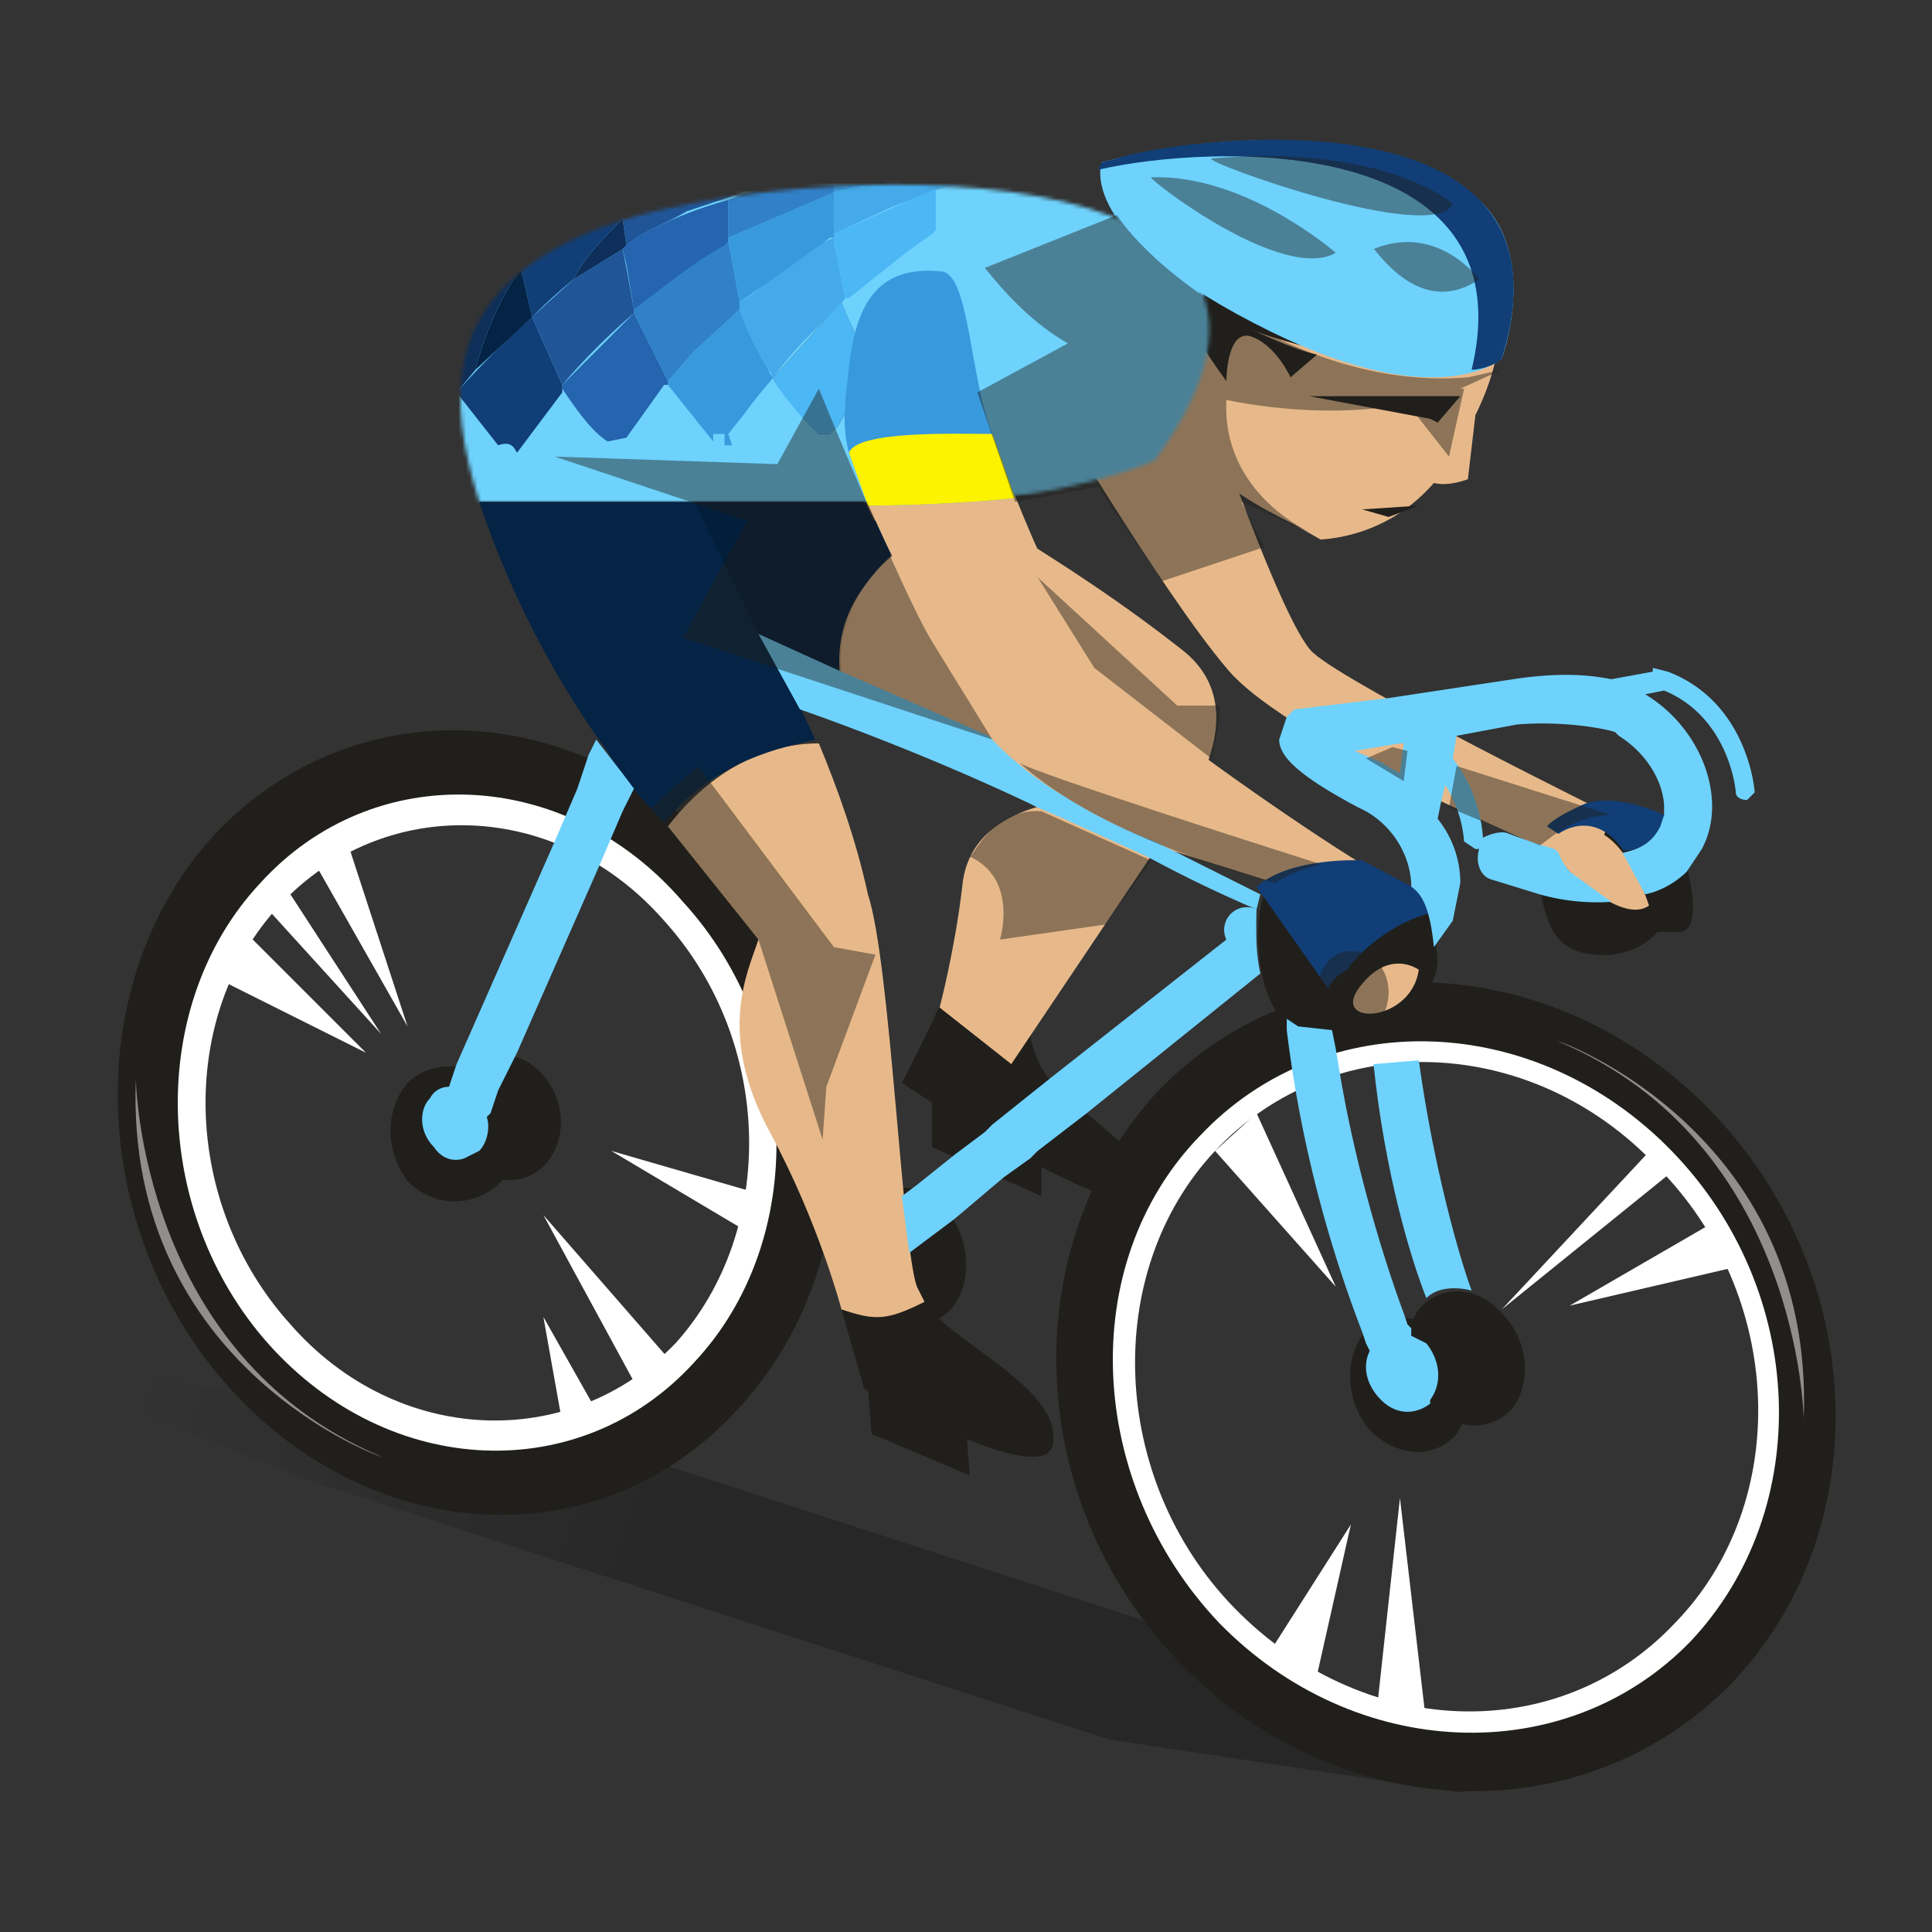 <svg xmlns="http://www.w3.org/2000/svg" xmlns:xlink="http://www.w3.org/1999/xlink" fill="none" viewBox="0 0 512 512" width="512" height="512"><rect x="0" y="0" width="512" height="512" fill="#333333" stroke="none"/><defs><linearGradient id="cycling_paint0_linear_158_11" x1="35.5" x2="189.53" y1="360" y2="413.4" gradientUnits="userSpaceOnUse"><stop stop-opacity="0"/><stop offset="1" stop-opacity="0.35"/></linearGradient></defs><g id="cycling_background"><path id="cycling_dropshadow" fill="url(#cycling_paint0_linear_158_11)" d="M0 353v7l84 33 210 68 93 14 35-7-262-85-104-15-56-15z" opacity="0.7"/><path id="cycling_Vector" fill="#211F1B" d="M445 247h-9c-16-3-45-22-18-31 7-2 17-3 23 1 5 4 12 30 4 30z"/><path id="cycling_Vector_2" fill="white" d="M67 362c-35-39-36-99-3-134s88-33 122 5c35 39 36 99 3 134s-88 33-122-5zm10-11c28 32 74 34 102 5 27-30 26-80-3-112-28-32-74-34-102-4-27 29-26 79 3 111z"/><path id="cycling_Vector_3" fill="white" d="M318 436c-40-40-42-104-6-142s98-36 137 5c39 40 41 104 5 142s-97 36-136-5zm9-10c34 35 86 37 117 4 31-32 29-87-5-121-33-35-86-37-117-4-30 32-28 87 5 121z"/><path id="cycling_Vector_4" fill="#211F1B" d="M440 239l2 2c-1 8-11 13-19 12-15-1-13-14-17-25"/><path id="cycling_Vector_5" fill="#211F1B" d="M231 380l26 11-1-13-26-10 1 12z"/><path id="cycling_Vector_6" fill="#211F1B" d="M247 304l29 13v-12l-29-13v12z"/><path id="cycling_Vector_7" fill="#211F1B" d="M273 258s-4 20 7 30c10 10 29 21 22 29-6 8-63-30-63-30s17-32 21-50"/><path id="cycling_l-leg" d="M258 135c25 15 41 26 55 37 21 16 0 43 0 43l-45 67-19-15s4-15 6-32c2-23 32-23 32-23s-50-25-65-30c-5-19 13-39 36-47z" style="fill:#E7B98A"/><path id="cycling_l-arm" d="M427 216s-69-34-79-43c-9-8-33-80-33-80l-39 10s32 54 49 74c17 21 97 53 97 53" style="fill:#E7B98A"/><path id="cycling_Vector_8" fill="#211F1B" d="M313 441c-42-43-44-111-6-152 39-40 104-38 146 5s45 111 6 152c-39 40-104 38-146-5zm10-11c36 37 92 39 125 5 33-35 31-93-5-130s-92-39-125-4c-33 34-30 92 5 129z"/><path id="cycling_Vector_9" fill="#211F1B" d="M363 379c-6-7-7-18-2-25 6-7 16-6 23 1 6 7 7 18 2 25-6 7-16 6-23-1z"/><path id="cycling_Vector_10" fill="#211F1B" d="M378 372c-6-7-7-18-2-25 6-7 16-6 22 1 7 7 8 18 3 25-6 7-16 6-23-1z"/><path id="cycling_Vector_11" fill="#211F1B" d="M230 345c-6-7-6-19 0-26 6-6 15-6 21 2 6 7 7 19 1 26-6 6-16 6-22-2z"/><path id="cycling_Vector_12" fill="#211F1B" d="M108 313c-6-8-6-19 0-26 6-6 17-6 23 1 7 8 7 19 1 26-7 6-17 6-24-1z"/><path id="cycling_Vector_13" fill="#211F1B" d="M123 307c-6-6-6-17 0-23s15-6 21 1 6 17 1 23c-6 7-16 6-22-1z"/><path id="cycling_Vector_14" fill="#211F1B" d="M61 368c-38-42-40-108-4-147 37-39 97-36 135 6s40 108 3 147c-36 39-96 36-134-6zm10-12c32 36 83 38 113 5 30-32 29-87-3-122-31-36-82-38-112-5-30 32-29 87 2 122z"/><path id="cycling_Vector_15" fill="#211F1B" d="M356 232c10 6 23-7 25 23-2 19-31 23-40 16-8-6-9-26-6-34l21-5z"/><path id="cycling_Vector_16" fill="#211F1B" d="M245 345c7 11 37 23 34 38-3 12-50-15-50-15l-6-21c8 3 12 3 22-2z"/><path id="cycling_r-leg" d="M201 249l-24-30c10-13 24-22 40-22 5 12 10 26 13 40 6 18 9 93 13 104l2 4c-10 5-13 5-22 2 0 0-6-23-19-47-14-26-6-42-3-51z" style="fill:#E7B98A"/><path id="cycling_Vector_17" fill="#211F1B" d="M394 92s-7 48-42 49c-1 1-52-26-49-56s80-56 91 7z"/><path id="cycling_l-hand" d="M437 240s-7-23-19-20c-11 2-2 11-2 11s14 14 21 9z" style="fill:#E7B98A"/><path id="cycling_r-hand" d="M376 257s-8-6-16 5c-7 10 14 9 16-5z" style="fill:#E7B98A"/><path id="cycling_r-arm" d="M230 134s3-5 15-12c7-3 20-1 20-1s18 50 33 63c11 10 45 34 63 45-13-1-14 1-23 5l-32-10c-38-15-51-38-51-38l-25-52z" style="fill:#E7B98A"/><path id="cycling_Vector_18" fill="#211F1B" d="M347 105l27 5-4 4-23-9z"/><path id="cycling_face" fill-rule="evenodd" d="M278 119l32 7s5-10 6-8c5 10 19 17 27 21l7 4c13-1 23-7 30-15 4 1 9-1 9-1l2-17c5-10 6-18 6-18-37 13-85-13-85-13s-17 0-26 12-8 28-8 28z" clip-rule="evenodd" style="fill:#E7B98A"/><path id="cycling_Vector_19" fill="#211F1B" d="M381 112l-2-1-32-6h40"/><path id="cycling_Vector_20" fill="#211F1B" d="M376 134l-15 1 7 2 8-3z"/><path id="cycling_Vector_21" fill="#211F1B" d="M349 94l-7 6s-4-9-11-11c-6-1-6 12-6 12s-14-19-14-25c-1 0 25 15 38 18z"/><path id="cycling_Vector_22" fill="white" d="M440 302l-42 45 47-38"/><path id="cycling_Vector_23" fill="white" d="M454 324l-38 22 43-10"/><path id="cycling_Vector_24" fill="white" d="M378 457l-7-60-6 55"/><path id="cycling_Vector_25" fill="white" d="M349 444l9-40-21 33"/><path id="cycling_Vector_26" fill="white" d="M322 305l32 36-21-46"/><path id="cycling_Vector_27" fill="white" d="M92 223l16 49-25-44"/><path id="cycling_Vector_28" fill="white" d="M75 234l26 40-30-33"/><path id="cycling_Vector_29" fill="white" d="M66 248l31 31-38-19"/><path id="cycling_Vector_30" fill="white" d="M178 361l-34-39 25 46"/><path id="cycling_Vector_31" fill="white" d="M157 372l-13-23 5 28"/><path id="cycling_Vector_32" fill="white" d="M199 327l-37-22 38 11"/><path id="cycling_Vector_33" fill="white" d="M478 376s-1-73-65-100c-2-1 68 23 65 100z" opacity="0.5"/><path id="cycling_Vector_34" fill="white" d="M36 286s1 73 65 100c2 1-68-23-65-100z" opacity="0.5"/></g><g id="vuelta-2022_4321"><g id="vuelta-2022_4088"><g id="vuelta-2022_shirt_design_18"><mask id="vuelta-2022_mask17_1100_21640" style="mask-type:alpha" width="200" height="87" x="121" y="48" maskUnits="userSpaceOnUse"><g id="vuelta-2022_shirt_18"><path id="vuelta-2022_shirt_base_27" fill="white" d="M160 60c49-18 209-24 146 62 0 0-24 11-61 11 3 1-4-1 0 0H127c-8-26-12-56 33-73z"/></g></mask><g mask="url(#vuelta-2022_mask17_1100_21640)"><g id="vuelta-2022_Group_107"><g id="vuelta-2022_Group_108"><g id="vuelta-2022_Group_109"><g id="vuelta-2022_Group_110"><path id="vuelta-2022_Vector_321" fill="#6ED2FD" d="M318 45l-6-1h5l3 1h-2zm6-1h-5 5zm-160 9l1-1h-12l11 1zm157-5l-1-1 8-3h-17c3 0 6 0 10 5v-1zm71 1L162 61c-2-3-6-9-16-9l230-11c7 0 12 3 16 8"/><path id="vuelta-2022_Vector_322" fill="#042345" d="M164 53l1-1h-12l11 1z"/><path id="vuelta-2022_Vector_323" fill="#0D2F59" d="M165 51l-5 1h5"/><path id="vuelta-2022_Vector_324" fill="#4CB7F5" d="M270 51h1l3-1 2-4h-6l-22 1 11 1 5 1 3 1 3 1"/><path id="vuelta-2022_Vector_325" fill="#113E76" d="M188 56l1-1 2-1v-1c-3-2-7-3-10-2h-16v1l13 1 10 3z"/><path id="vuelta-2022_Vector_326" fill="#3999DD" d="M242 52h3l3-4h-5l-22 1h-1c8 0 15 1 22 4"/><path id="vuelta-2022_Vector_327" fill="#2564AE" d="M218 53l2-4h-5l-22 1 8 1 11 2h4a1 1 0 002 0"/><path id="vuelta-2022_Vector_328" fill="#205698" d="M192 50h1-6 5"/><path id="vuelta-2022_Vector_329" fill="#3081C7" d="M220 49h1-6 5"/><path id="vuelta-2022_Vector_330" fill="#0D2F59" d="M191 53l2-3h-6l-6 1c3-1 7 0 10 2z"/></g></g></g><g id="vuelta-2022_Group_111"><g id="vuelta-2022_Group_112"><g id="vuelta-2022_Group_113"><path id="vuelta-2022_Vector_331" fill="#6ED2FD" d="M160 52h1a39 39 0 00-1 0zm143-1l12-6-8 2-6 2 2-2-6 5h3l3-1zm-143 1a107 107 0 00-7 0h7zm-24 4h1c0 1 2 9 1 11l-2 1-13 9-7 5h-1c9-18 21-25 21-26zm-22 34l2 4 3 5 2 4v1l-6 7c-1-3-3-9-1-21zm23-18l-1 2 2-3-1 1zm133-26l-21 4-1-3 22-1zm-65 54l18-20a102 102 0 009 18l-1 3-6 7-3 5-2 2h-3s-13-14-12-15zm75-54l14-1-4 1h-11 1zm19-1h5l-9 2c-7 4-19 5-16 1h1l2-1h6l-3 1 5-1 9-2zm77-4L146 52c-35 4-53 67-32 83l9 3 116-5 59-3 35-2 20-1c-5 0-10-3-13-8l-2-4c-7-17 0-44 16-61 7-8 15-13 22-13"/><path id="vuelta-2022_Vector_332" fill="#3999DD" d="M205 100l-1-1c0-1-4-6-8-17l-12 11-7 8v1l12 15v-2h3v3h2l-1-3 4-5a160 160 0 018-10z"/><path id="vuelta-2022_Vector_333" fill="#113E76" d="M152 74c3-6 8-11 13-16v-4a130 130 0 00-27 12l-1 1 1 4 3 13a151 151 0 0111-10z"/><path id="vuelta-2022_Vector_334" fill="#0D2F59" d="M126 98c1-4 4-15 12-27l-1-4c-12 8-12 8-16 16l-2 4-1 3-2 4 5 10 5-6z"/><path id="vuelta-2022_Vector_335" fill="#45AAEA" d="M248 47l1 3-13 5-15 7V51c7-2 14-3 22-3l5-1z"/><path id="vuelta-2022_Vector_336" fill="#45AAEA" d="M224 79l-3-15v-1c-10 4-16 12-25 17v2c4 11 7 15 9 18 5-7 11-13 17-18l2-3z"/><path id="vuelta-2022_Vector_337" fill="#4CB7F5" d="M248 61V50l-27 12v2l3 15h1l15-12 7-5 1-1z"/><path id="vuelta-2022_Vector_338" fill="#4CB7F5" d="M232 99v-2c-2-1-4-5-9-17l-18 20c-1 1 11 15 12 15h3l2-2 3-5 6-8 1-1z"/><path id="vuelta-2022_Vector_339" fill="#4CB7F5" d="M270 46l-21 4-1-3 22-1z"/><path id="vuelta-2022_Vector_340" fill="#3999DD" d="M243 48c-8 0-15 1-22 3v-2l22-1"/><path id="vuelta-2022_Vector_341" fill="#3081C7" d="M196 80l-2-11-1-5c-1 0-11 6-25 18v1l9 18 7-8 12-11v-2z"/><path id="vuelta-2022_Vector_342" fill="#2564AE" d="M177 102v-1l-9-18-19 19v1c6 9 9 12 12 14l5-1 10-14h1z"/><path id="vuelta-2022_Vector_343" fill="#113E76" d="M149 103v-1l-8-18a236 236 0 00-20 20l11 14c3-1 4 0 5 2l12-16v-1z"/><path id="vuelta-2022_Vector_344" fill="#205698" d="M168 83v-1l-2-11-1-5-13 8-11 10 8 18a175 175 0 0119-19z"/><path id="vuelta-2022_Vector_345" fill="#205698" d="M193 50l1 2-12 4c-5 3-11 5-16 9l-1-7v-4h1a125 125 0 0121-4h6z"/><path id="vuelta-2022_Vector_346" fill="#042345" d="M141 84l-3-13c-8 12-11 23-12 27l15-14z"/><path id="vuelta-2022_Vector_347" fill="#0D2F59" d="M166 65l-1-7c-5 5-10 10-13 16l13-8 1-1z"/><path id="vuelta-2022_Vector_348" fill="#3999DD" d="M221 63v-1-11l-28 12v1l1 5 2 11 6-4 18-13h1z"/><path id="vuelta-2022_Vector_349" fill="#3081C7" d="M221 49v2l-28 12V53c7-3 14-4 22-4h6z"/><path id="vuelta-2022_Vector_350" fill="#2564AE" d="M193 64v-1-10c-15 4-27 11-28 13l1 4 2 12c8-6 15-12 24-17l1-1z"/></g></g></g></g></g></g><g id="vuelta-2022_cycling_512x512_22"><g id="vuelta-2022_sleve_43"><g id="vuelta-2022_sleve_44"><path id="vuelta-2022_sleve_base_22" fill="#3999DD" d="M225 120l5 14s20 0 39-2l-6-17c-6-15-6-41-13-43-17-2-23 8-25 25-1 9-2 16 0 23z"/><path id="vuelta-2022_wide_border_33" fill="#FDF300" d="M225 120l5 14s20 0 39-2l-6-17c-9 0-36-1-38 5z"/></g></g><g id="vuelta-2022_gloves_22"><path id="vuelta-2022_Vector_351" fill="#113E76" d="M441 216s-12-6-21-3c-9 4-10 6-10 6l3 2s9-7 17 4c-1 1 9 1 11-9z"/><path id="vuelta-2022_Vector_352" fill="#113E76" d="M352 262l-19-27c9-8 28-7 28-7l15 8 3 6c-8 2-17 8-22 15-4 2-5 5-5 5z"/></g><g id="vuelta-2022_trousers_22"><path id="vuelta-2022_trousers_base_22" fill="#042345" d="M193 133h36l7 14c-10 9-16 21-13 35l-19-11 12 25c-16 1-30 10-40 22a247 247 0 01-49-85h66z"/><g id="vuelta-2022_wide_border_34"><path id="vuelta-2022_Vector_353" fill="#042345" d="M213 177l10 5c-3-18 6-27 13-35l-4-9s-15 6-19 39z"/><path id="vuelta-2022_Vector_354" fill="#042345" d="M205 172l11 24c-8 2-26 5-40 22-5-5-12-13-15-19 23-26 44-27 44-27z"/></g></g><g id="vuelta-2022_helmet_22"><path id="vuelta-2022_helmet_base_22" fill="#6ED2FD" d="M398 95s10-27-6-42c-14-14-54-22-100-10 0 0-8 19 45 45 45 22 61 7 61 7z"/><path id="vuelta-2022_helmet_stripe_22" fill="#113E76" d="M296 42l-4 1-1 2c30-7 114-10 99 53 2 0 6-1 8-3 23-74-88-58-102-53z"/></g><g id="vuelta-2022_bike_22"><path id="vuelta-2022_Vector_355" fill="#6ED2FD" d="M364 282l12-1c4 29 11 53 14 61-4-1-9-1-12 2-4-10-11-33-14-62z"/><path id="vuelta-2022_Vector_356" fill="#6ED2FD" d="M262 195a89 89 0 0020 16 134 134 0 0024 12l26 13 2 1-1 4a337 337 0 01-29-14l-22-10-7-3-2-1c-19-9-41-18-61-25l-11-20 22 10 39 17z"/><path id="vuelta-2022_Vector_357" fill="#6ED2FD" d="M353 273l1 5 1 6c5 30 14 56 17 64l1 3 1 1v2l4 2c4 5 4 11 1 15v1c-4 3-9 3-13-1s-5-9-3-13l-1-2-1-3a337 337 0 01-20-80v-3l3 2 9 1z"/><path id="vuelta-2022_Vector_358" fill="#6ED2FD" d="M253 306l8-6 2-2 15-12 47-37a6 6 0 018-8 132 132 0 000 9 49 49 0 001 8l-46 37-13 10-2 2-7 5-13 11-12 9-2-15 4-3 10-8z"/><path id="vuelta-2022_Vector_359" fill="#6ED2FD" d="M342 189l1-1 25-3 33-5c13-2 21-1 26 0l11-2v-1l4 1c21 8 23 31 23 32l-2 2c-2 0-3-1-3-2s-2-20-19-27l-5 1c15 9 22 28 15 41l-4 6c-2 2-6 5-11 6l-6-11c5-1 8-3 10-7l1-3v-2c0-6-4-14-12-19l-1-1c-3-1-14-3-26-2l-16 3-1 6a39 39 0 018 21c2-1 5-2 7-1a145 145 0 0012 4l1 1a17 17 0 003 5l11 8a56 56 0 01-19-2l-13-4c-3-1-4-5-3-8h-1l-3-2a33 33 0 00-5-15l-1 4-1 5c4 5 6 11 6 17l-2 10-5 7c-1-10-3-14-6-16 0-8-5-17-14-21-17-9-21-14-21-18l2-6 1-1zm30 8h-1l-12 2 7 3 5 3 1-8z"/><path id="vuelta-2022_Vector_360" fill="#6ED2FD" d="M114 291c1-2 3-3 5-3l2-6 26-59 3-7 3-7 3-9 2-4 7 9 3 4-3 6-3 7-3 7-22 50-5 10-2 6-1 1c1 3 0 7-2 9l-4 2c-3 1-6 0-8-3-4-4-4-10-1-13z"/></g></g></g></g><g id="cycling_overlay"><path id="cycling_Vector_46" fill="#211F1B" d="M291 64v-1 1z" opacity="0.45"/><path id="cycling_Vector_47" fill="#211F1B" d="M347 141l6 3-6-3z" opacity="0.45"/><path id="cycling_Vector_48" fill="#211F1B" d="M305 228l-12 17-28 4s5-16-8-22c1 0 6-13 19-12" opacity="0.45"/><path id="cycling_Vector_49" fill="#211F1B" d="M185 203l36 48 11 2-13 35-1 14-17-53-33-31 17-15z" opacity="0.45"/><path id="cycling_Vector_50" fill="#211F1B" d="M275 153l37 34h11c1 3-2 14-2 14l-31-24-15-24z" opacity="0.45"/><path id="cycling_Vector_51" fill="#211F1B" d="M373 199l-1 8-10-6 7-3 4 1z" opacity="0.45"/><path id="cycling_Vector_52" fill="#211F1B" d="M427 216c-11 0-18 8-19 8l-24-10 2-11 41 13z" opacity="0.45"/><path id="cycling_Vector_53" fill="#211F1B" d="M385 54s-18-16-64-12c-2 1 59 23 64 12z" opacity="0.45"/><path id="cycling_Vector_54" fill="#211F1B" d="M354 67s-24-21-49-20c0 1 35 28 49 20z" opacity="0.45"/><path id="cycling_Vector_55" fill="#211F1B" d="M392 74s-11-15-28-8c0-1 12 19 28 8z" opacity="0.45"/><path id="cycling_Vector_56" fill="#211F1B" d="M147 121l59 2 11-20s22 54 30 67l16 26-82-27 17-31-51-17z" opacity="0.45"/><path id="cycling_Vector_1" fill="black" fill-opacity="0.15" d="M223 178l-22-10-17-35h46l6 14s-15 13-13 31z"/><path id="cycling_Vector_57" fill="#211F1B" d="M368 263c0 6-4 11-10 11-5 0-9-5-9-11s4-11 9-11c6 0 10 5 10 11z" opacity="0.45"/><path id="cycling_Vector_58" fill="#211F1B" d="M350 229s-8 2-12 5c0 0-45-11-68-32 1 2 80 27 80 27z" opacity="0.45"/><path id="cycling_Vector_59" fill="#211F1B" d="M283 91c-7-4-14-10-22-20l35-14s9 15 37 30c25 13 44 14 56 13l9-2-11 5h1l-4 18-11-14c-16 3-33 2-48-1-1 20 14 31 22 35l-18-8 6 12-27 9-17-25-22 4-10-29 24-13z" opacity="0.45"/></g></svg>